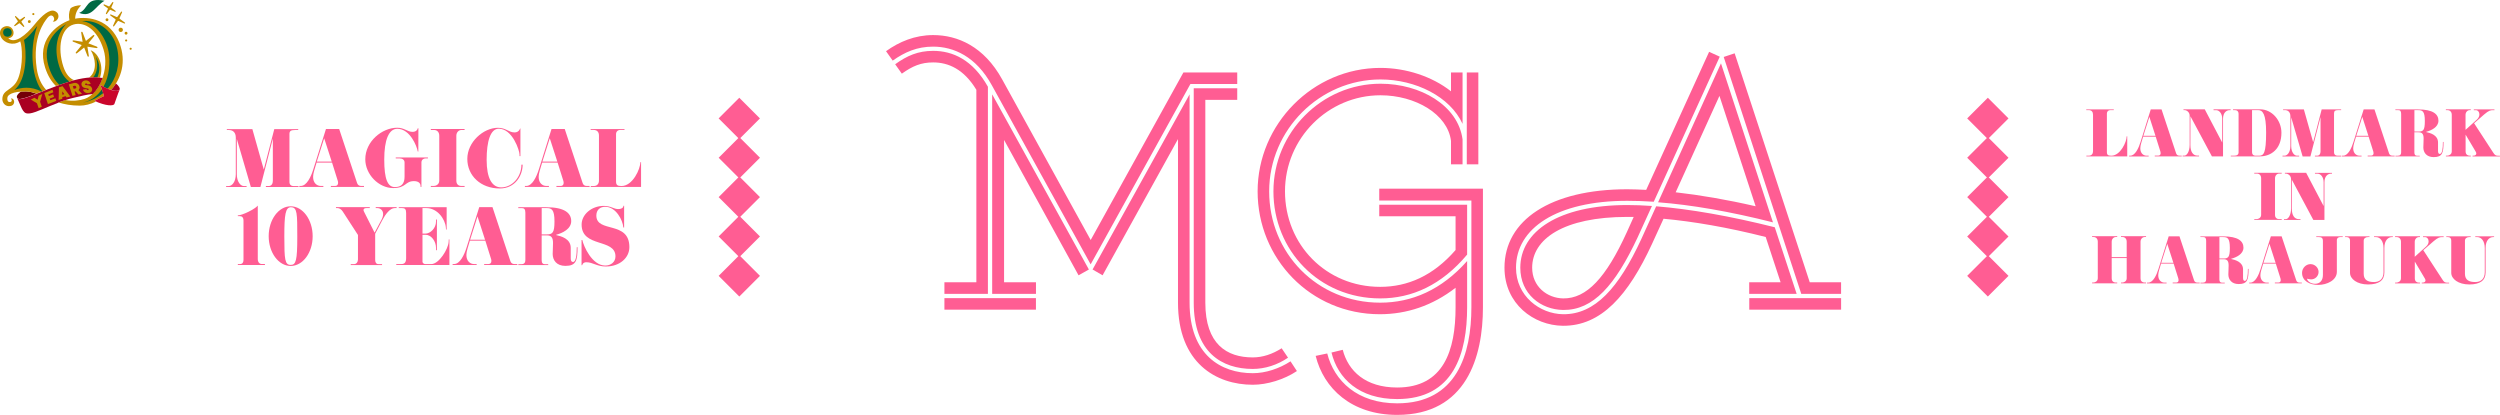 <?xml version="1.0" encoding="UTF-8"?>
<svg id="_レイヤー_2" data-name="レイヤー 2" xmlns="http://www.w3.org/2000/svg" viewBox="0 0 733.39 121.7">
  <defs>
    <style>
      .cls-1 {
        fill: #750008;
      }

      .cls-1, .cls-2, .cls-3, .cls-4, .cls-5, .cls-6, .cls-7 {
        stroke-width: 0px;
      }

      .cls-2 {
        fill: #c48d00;
      }

      .cls-3 {
        fill: #006943;
      }

      .cls-4 {
        fill: #a02;
      }

      .cls-5 {
        fill: #ff5d93;
      }

      .cls-6 {
        fill: #be9000;
      }

      .cls-7 {
        fill: #ca062c;
      }
    </style>
  </defs>
  <g id="_レイヤー_1-2" data-name="レイヤー 1">
    <g>
      <path class="cls-1" d="M7.9,28.55c.49-.15,1.49-.55,2.79-1.07-1.07-.39-2.11-.66-3.18-.66-.51,0-.97.02-1.39.05-.9.66-1.33,1.28-1.13,1.76.32.71,1.34.39,2.91-.09Z"/>
      <path class="cls-2" d="M3.21,28.91c.46.53.23,1.1-.49,1.02-.49-.05-.68-.72-.53-1.4.15-.68,1.4-1.71,5.33-1.71,1.08,0,2.11.26,3.18.65.84-.34,1.8-.72,2.82-1.13-1.33-1.45-2.34-3.46-2.74-6.21-1.37-9.41,2.35-13.86,3.1-14.84.47-.61,1.07-.95,1.56-.61s.68,1.33.04,1.56c.58.42,1.71-.53,1.67-1.48s-.59-1.33-1.18-1.56c-1.41-.53-3.63,1.27-5.74,3.89-2.69,3.33-5.9,5.88-7.8,4.14,1.71-.19,1.86-1.82,1.18-2.77s-1.9-.99-2.78-.42c-.88.57-1.17,1.91-.36,3.15.88,1.33,3.25,2.39,5.47.93.61,1.52.88,6.95-.57,10.78-1.43,3.8-4.68,3.15-4.68,6.22,0,.91.68,1.94,1.79,2.01.58.04,1.33-.08,1.6-.83.27-.76-.23-1.56-.88-1.4Z"/>
      <path class="cls-6" d="M26.17,22.73c1.18-.09,2.24-.07,3.16.03,1.14-3.33-.28-7.05-2.72-8.02,1.31,2.06,2.1,6.01-.44,7.99Z"/>
      <path class="cls-2" d="M27.7,29.6c1.08-.55,2.17-1.14,2.8-1.4-.4-1.18-.68-2.47-1.07-3.25,1.04.59,2.17,1.14,3.17,1.45,2.98-3.38,4.55-8.32,2.44-13.78-2.69-6.96-9.05-7.88-12.99-7.14.02-1.58.71-2.9,1.76-3.9-1.13-.1-2.63.36-3.14.91-.5,1.2-.53,2.27-.3,3.45-3.79,1.39-9.73,5.84-7.12,13.93.78,2.41,1.9,4.15,3.17,5.36,1.66-.61,3.37-1.19,4.93-1.63.12-.03.24-.06.36-.1-1.16-.45-2.34-1.57-3.14-4.02-1.75-5.39-.8-11.23,3.04-12.3,3.18-.88,6.89,1.4,8.75,7.29,1.86,5.88-1.33,13.13-5.52,14.54-1.52.51-3.61.72-5.72.33-.66.22-1.33.46-1.98.71,1.77.55,3.81.94,6.25.94,1.56,0,3.2-.42,4.77-1.19-.15-.07-.31-.13-.47-.21Z"/>
      <circle class="cls-2" cx="31.39" cy="5.8" r=".42"/>
      <circle class="cls-2" cx="8.6" cy="6.33" r=".42"/>
      <circle class="cls-2" cx="36.98" cy="9.74" r=".42"/>
      <circle class="cls-2" cx="37.01" cy="11.87" r=".31"/>
      <circle class="cls-2" cx="9.78" cy="4.13" r=".31"/>
      <circle class="cls-2" cx="38.33" cy="14.3" r=".31"/>
      <circle class="cls-2" cx="35.42" cy="8.76" r=".63"/>
      <path class="cls-2" d="M36.55,6.56l-1.42-1.04c-.06-.04-.09-.15-.06-.22l.71-1.61c.03-.07.1-.22-.03-.29h0s0,0,0,0c-.13-.07-.23.06-.27.12l-1.04,1.41c-.04.06-.15.09-.22.06l-1.61-.71c-.07-.03-.22-.1-.3.03h0s0,0,0,0c-.07.13.06.23.12.27l1.42,1.04c.06.04.09.15.06.22l-.71,1.61c-.03.07-.1.22.03.29h0s0,0,0,0c.03.02.05.02.08.02.09,0,.16-.09.2-.14l1.04-1.41c.04-.06.15-.09.22-.06l1.61.71c.07.03.22.1.3-.03h0s0,0,0,0c.07-.13-.06-.23-.12-.27Z"/>
      <path class="cls-2" d="M7.05,5l-1.17.78s-.11.02-.14-.01l-1.02-.97s-.16-.15-.27-.06c-.11.09-.02.23,0,.28l.78,1.17s.02.11-.01.14l-.97,1.01s-.15.16-.06.27c.09.11.23.02.28,0l1.17-.78s.11-.02.14.01l1.02.97s.1.09.18.09c.03,0,.06-.01.09-.04.11-.09.02-.23,0-.28l-.78-1.17s-.02-.11.01-.14l.97-1.01s.15-.16.06-.27c-.09-.11-.23-.02-.28,0Z"/>
      <path class="cls-2" d="M32.36,2.87l1.29.56c.06.02.2.09.27-.04.07-.13-.06-.22-.1-.26l-1.13-.83s-.06-.1-.04-.14l.57-1.28c.02-.05.09-.2-.04-.27-.13-.07-.22.06-.26.1l-.83,1.13s-.1.06-.14.04l-1.29-.56c-.05-.02-.2-.09-.27.04-.07.13.06.22.1.26l1.13.83s.06.1.04.14l-.57,1.28c-.02.05-.09.2.04.27.03.02.05.02.08.02.09,0,.15-.09.18-.13l.83-1.13s.1-.06.14-.04Z"/>
      <path class="cls-2" d="M28.38,13.67l-2.41-.93s-.04-.02-.04-.03c0,0,0-.02.02-.04l1.62-2c.06-.07.19-.23.05-.36-.13-.13-.29,0-.36.05l-2.01,1.61s-.04.02-.04.02c0,0-.02-.01-.03-.04l-.93-2.4c-.03-.08-.11-.28-.29-.23-.18.05-.15.25-.13.34l.4,2.54s0,.04,0,.05c0,0-.02,0-.05,0l-2.55-.4c-.09-.01-.29-.05-.34.13-.05.18.15.25.23.29l2.4.93s.04.02.04.03c0,0,0,.02-.02.04l-1.62,2c-.06.07-.19.23-.05.36.13.13.29,0,.36-.05l2.01-1.61s.04-.02.04-.02c0,0,.02.01.03.04l.93,2.4c.03.07.09.24.23.24.02,0,.04,0,.05,0,.18-.05.15-.25.13-.34l-.4-2.54s0-.04,0-.05c0,0,.02,0,.05,0l2.55.4c.09.01.29.05.34-.13.05-.18-.15-.25-.23-.29Z"/>
      <path class="cls-3" d="M23.21,3.78c3.81,1.5,4.66-1.97,7.46-3.56-5.71-1.14-4.62,2.5-7.46,3.56Z"/>
      <circle class="cls-3" cx="2.18" cy="9.52" r="1.26"/>
      <path class="cls-3" d="M12.19,26.88c.08-.03.16-.06.24-.1-2.75-3.2-4.13-11.55-1.51-19.16-1.71,2.22-2.74,3.36-3.88,4.1.8,3.24.97,11.67-2.85,14.69,1.99-.73,4.85-1.22,8.01.47Z"/>
      <g>
        <path class="cls-3" d="M27.36,22.67c.42,0,.82,0,1.21.02.78-1.79.88-3.97-.42-5.97.66,2.25.43,4.42-.79,5.95Z"/>
        <path class="cls-3" d="M17.41,24.89c1-.35,1.99-.69,2.96-.98-1.22-.79-2.31-2.24-3.04-4.59-1.7-5.47-.36-9.7,2.09-12.26-3.25,1.99-7.04,5.72-5.25,12.1.71,2.52,1.85,4.44,3.24,5.73Z"/>
      </g>
      <g>
        <path class="cls-3" d="M31.87,15.25c.48,2.71.32,6.91-1.51,10.2.4.21.81.4,1.21.57,2.57-2.93,3.73-7.06,2.87-11.45-1.26-6.38-6.68-8.88-10.39-8.37,3.71.34,7.02,4.55,7.82,9.05Z"/>
        <path class="cls-3" d="M29.9,26.21c-1.22,1.82-3.02,3.28-5.62,3.9,2.31-.43,4.32-1.41,5.95-2.78-.11-.38-.22-.76-.33-1.12Z"/>
      </g>
      <path class="cls-4" d="M17.15,30.06h0c.16-.06.32-.12.48-.18,0,0,.01,0,.02,0,.15-.05.3-.11.45-.16.02,0,.04-.01.05-.02.14-.05.28-.1.43-.15.02,0,.05-.02.07-.02.16-.06.33-.11.49-.16,0,0,0,0,0,0h0c.77-.25,1.53-.47,2.27-.64,2.16-.5,4.07-1.02,5.8-1.15,1.22-1.16,2.24-2.81,2.9-4.69-2.06-.36-4.81-.29-8.38.65,0,0,0,0,0,0-.12.03-.24.06-.36.1-.18.05-.37.1-.55.16-.06.02-.11.03-.17.05-.13.04-.26.08-.39.12-.06.02-.13.04-.19.06-.13.04-.27.08-.4.13-.06.02-.11.04-.17.05-.16.05-.32.1-.49.16-.03,0-.06.02-.08.03-.4.13-.81.27-1.22.42-.02,0-.03.01-.05.02-.19.07-.38.13-.57.2-.02,0-.04.01-.05.02-.2.07-.4.14-.6.22h0c-3.83,1.41-7.43,2.98-8.53,3.31-1.57.48-2.59.79-2.91.09.84,1.79,1.34,3.24,1.78,3.8.44.56.72.95,2.09.77,1.56-.21,4.83-1.83,8.29-3.14h0Z"/>
      <path class="cls-4" d="M34.02,24.49c-.42.68-.9,1.32-1.42,1.91,1.12.35,2.07.39,2.52-.17.11-.31-.22-1.03-1.1-1.74Z"/>
      <g>
        <path class="cls-2" d="M25.66,25.01s-.09,0-.14-.01c-.32-.03-.52-.05-.57-.21-.05-.18.08-.29.25-.31.2-.03.35.06.41.23,0,.02.01.04.02.06.33-.05.65-.1.98-.14,0-.02-.02-.05-.03-.07-.28-.73-.89-1.08-1.67-.95-.73.12-1.17.75-.97,1.37.21.67.77.82,1.35.91.04,0,.08.01.13.02.27.03.55.07.6.24.04.14-.05.24-.24.27-.18.03-.36-.08-.41-.24,0-.02-.01-.04-.02-.06-.34.05-.67.11-1.01.17,0,.02.01.04.02.06.21.68.89,1.04,1.68.93.72-.1,1.15-.69.96-1.32-.17-.56-.61-.88-1.35-.96Z"/>
        <path class="cls-2" d="M22.17,26.78c-.1.02-.21.05-.31.07.11.35.22.71.34,1.06-.31.07-.62.14-.93.22-.36-1.13-.72-2.26-1.09-3.39.5-.14.99-.26,1.49-.38.18-.04.36-.05.53-.03.17.02.33.07.47.15.14.08.27.19.38.32.11.13.19.29.24.47.04.12.06.24.06.35,0,.11,0,.22-.03.31-.02.1-.06.19-.11.27-.05.08-.11.16-.19.23.35.36.7.72,1.05,1.09-.35.07-.7.14-1.06.21-.28-.32-.57-.63-.86-.95ZM22.13,25.94s.09-.03.13-.06c.04-.03.07-.06.09-.1.02-.04.03-.09.04-.14,0-.05,0-.11-.02-.17-.02-.06-.04-.11-.08-.15-.03-.04-.07-.08-.12-.11-.04-.03-.09-.05-.14-.06-.05,0-.1,0-.15,0-.17.04-.35.08-.52.13.08.26.17.52.25.78.17-.04.35-.08.52-.12Z"/>
        <path class="cls-2" d="M12.99,27.31c.8-.35,1.61-.68,2.41-.99.08.25.17.5.25.75-.5.19-.99.38-1.49.59.06.17.12.34.17.52.42-.17.85-.34,1.27-.5.08.25.17.5.25.75-.42.16-.85.32-1.27.49.05.16.11.32.16.48.5-.2,1.01-.39,1.51-.57.08.25.17.5.25.76-.81.29-1.63.6-2.44.94-.36-1.08-.72-2.15-1.08-3.21Z"/>
        <path class="cls-2" d="M11.35,28.06c-.11.4-.22.8-.33,1.2-.31-.2-.62-.39-.93-.58-.35.18-.7.36-1.05.55.6.34,1.2.69,1.8,1.05.17.49.33.97.5,1.46.31-.15.61-.29.92-.43-.17-.49-.33-.98-.5-1.47.22-.76.43-1.51.65-2.27-.35.16-.7.32-1.05.49Z"/>
        <path class="cls-2" d="M19.55,28.6c.36-.1.71-.2,1.07-.3-.75-1.03-1.51-2.03-2.27-3.02-.03,0-.06.02-.09.03-.29.09-.58.19-.88.29-.03,0-.06.02-.09.03-.03,1.24-.06,2.47-.09,3.71.36-.12.71-.24,1.07-.35,0-.16,0-.32,0-.48.33-.1.66-.21.99-.3.09.13.19.27.28.4ZM18.28,27.8c0-.33,0-.66,0-.99.19.27.39.54.58.81-.19.06-.38.12-.58.18Z"/>
      </g>
      <path class="cls-7" d="M35.12,26.23c-.48,1.09-1.23,3.41-1.56,4.26-.24.64-2.43.67-5.86-.9,1.08-.55,2.17-1.14,2.8-1.4-.4-1.18-.68-2.47-1.07-3.25,2.2,1.25,4.84,2.35,5.68,1.29Z"/>
    </g>
    <g>
      <g>
        <path class="cls-5" d="M87.57,54.85h-9.57v-.28h.83c.83,0,1.21-.72,1.21-1.5v-12.41l-3.65,14.2h-2.8l-4.12-14.11v10.37c0,2.15,1.06,3.46,2.06,3.46h.81v.28h-6.01v-.28h.74c.98,0,2.1-1.21,2.1-3.48v-10.71c0-1.66-.96-2.25-2.06-2.25h-.57v-.26h7.49l3.35,11.86,3.08-11.86h7.02v.26h-.87c-1.3,0-1.7.29-1.7,1.19v14.05c0,.81.53,1.21,1.21,1.21h1.44v.28Z"/>
        <path class="cls-5" d="M106.78,54.83h-9.72v-.28h1.25c.55,0,.87-.34.87-.89,0-.17-.02-.36-.08-.57l-1.69-5.39h-4.54l-.72,2.42c-.19.68-.3,1.25-.3,1.78,0,1.76,1.08,2.65,2.27,2.65h.74v.28h-7.05v-.28h.41c1.76,0,3.01-2.7,3.69-4.88l3.71-11.82h3.88l5.26,15.87c.21.59.62.83,1.19.83h.83v.28ZM97.31,47.4l-2.21-6.84-2.16,6.84h4.37Z"/>
        <path class="cls-5" d="M125.54,46.47h-.74c-.53,0-1.17.38-1.17,1.19v7.17h-.26v-.36c0-.47-.38-1.34-1.91-1.34-2.67,0-2.25,2.04-6.13,2.04-4.22,0-8.17-3.99-8.17-8.45,0-5.24,4.9-9.25,9.36-9.25,2.12,0,2.99,1.21,4.5,1.21,1.15,0,1.53-.78,1.53-1.06h.19l-.02,6.84-.17-.02c-.26-1.63-2.31-6.66-5.99-6.66-2.5,0-3.84,3.21-3.84,9.02s1.02,8.08,3.12,8.08c1.89,0,2.84-.96,2.84-3.06v-4.16c0-.81-.7-1.19-1.44-1.19h-1.15v-.28h9.44v.28Z"/>
        <path class="cls-5" d="M136.29,54.83h-9.91v-.28h.89c.53,0,1.59-.38,1.59-1.55v-13.18c0-1.02-.59-1.69-1.55-1.69h-.93v-.28h9.91v.28h-.91c-.83,0-1.51.72-1.51,1.69v13.2c0,1.14.77,1.53,1.38,1.53h1.04v.28Z"/>
        <path class="cls-5" d="M153.32,48.31c0,3.1-2.12,6.98-6.71,6.98-5.58,0-9.52-3.73-9.52-8.68s4.71-9.12,8.97-9.12c2.38,0,3.18,1.36,4.9,1.36,1.31,0,1.63-1.17,1.63-1.17h.08v8.13h-.26v-.47c0-1.12-2.04-7.58-6.09-7.58-2.44,0-3.56,3.67-3.56,9.12s1.59,8.09,4.26,8.09c3.31,0,5.94-3.12,5.94-6.66h.34Z"/>
        <path class="cls-5" d="M172.95,54.83h-9.72v-.28h1.25c.55,0,.87-.34.87-.89,0-.17-.02-.36-.08-.57l-1.69-5.39h-4.54l-.72,2.42c-.19.68-.3,1.25-.3,1.78,0,1.76,1.08,2.65,2.27,2.65h.74v.28h-7.05v-.28h.41c1.76,0,3.01-2.7,3.69-4.88l3.71-11.82h3.88l5.26,15.87c.21.59.62.83,1.19.83h.83v.28ZM163.49,47.4l-2.21-6.84-2.16,6.84h4.37Z"/>
        <path class="cls-5" d="M188.06,54.83h-14.75v-.26h.85c1.08,0,1.55-.72,1.55-1.61v-13.16c0-1-.47-1.68-1.59-1.68h-.85v-.26h9.93v.26h-1.23c-.77,0-1.25.53-1.25,1.23v13.88c0,1.1.45,1.34,1.61,1.34,3.27,0,5.52-4.98,5.52-6.98h.21v7.23Z"/>
      </g>
      <g>
        <path class="cls-5" d="M77.71,77.74h-7.94v-.28h.64c.7,0,1.02-.49,1.02-1.19v-11.54c0-1-.49-1.32-1.08-1.32h-.59v-.23c1.38,0,5.13-1.91,5.86-2.87v15.7c0,.98.61,1.44,1.08,1.44h1.02v.28Z"/>
        <path class="cls-5" d="M85.27,78.02c-3.56,0-6.45-3.92-6.45-8.74s2.89-8.76,6.45-8.76,6.45,3.95,6.45,8.78-2.89,8.72-6.45,8.72ZM85.36,60.79c-1.63,0-1.95,2.12-1.95,8.6,0,6.85.17,8.32,1.89,8.32,1.53,0,1.91-1.34,1.91-8.21s0-8.7-1.84-8.7Z"/>
        <path class="cls-5" d="M116.36,61.04h-.55c-1.4,0-2.76,1.82-3.67,3.58l-2.08,3.95v7.7c0,.72.32,1.21.96,1.21h1.06v.28h-9.19v-.28h1c.66,0,1.12-.63,1.12-1.34v-7.21l-4.5-6.94c-.38-.57-.96-.95-1.51-.95h-.44v-.28h9.91v.28h-.87c-.53,0-.96.13-.96.55,0,.15.04.32.15.51l3.1,6.15,2.06-3.86c.32-.62.44-1.17.44-1.61,0-1.14-.87-1.74-1.72-1.74h-.45v-.28h6.13v.28Z"/>
        <path class="cls-5" d="M131.83,77.74h-15.58v-.28h1.47c.91,0,1.42-.42,1.42-1.74v-13.22c0-1.14-.34-1.46-1.21-1.46h-.95v-.26h14.05v6.56h-.19l-.04-.57c-.21-2.57-2.55-5.73-5.71-5.73h-1.15v7.49h.83c1.48,0,3.14-1.57,3.14-3.55v-.59h.26v9h-.26v-.66c0-1.95-1.38-3.86-3.08-3.86h-.89v7.94c0,.25.34.66.83.66h1.74c2.29,0,4.97-4.43,5.1-6.47l.04-.78h.19v7.53Z"/>
        <path class="cls-5" d="M151.75,77.74h-9.72v-.28h1.25c.55,0,.87-.34.87-.89,0-.17-.02-.36-.08-.57l-1.69-5.39h-4.54l-.72,2.42c-.19.68-.3,1.25-.3,1.78,0,1.76,1.08,2.65,2.27,2.65h.74v.28h-7.05v-.28h.41c1.76,0,3.01-2.7,3.69-4.88l3.71-11.82h3.88l5.26,15.87c.21.59.62.83,1.19.83h.83v.28ZM142.29,70.32l-2.21-6.84-2.16,6.84h4.37Z"/>
        <path class="cls-5" d="M169.43,72.52c0,3.93-.41,5.48-3.57,5.48-2.61,0-3.73-1.7-3.73-3.48,0-1,.1-1.78.1-3.22,0-1.59-.49-2.25-1.8-2.25h-1.53v7.28c0,.85.36,1.17.93,1.17h.99v.26h-8.76v-.26h.89c.79,0,1.17-.42,1.17-1.21v-13.9c0-1.04-.38-1.34-1.04-1.34h-1.04v-.26h8.19c5.43,0,7.34,1.74,7.34,4.07s-2.59,3.52-4.41,4.01v.09c1.4.32,4.27,1.04,4.27,3.75v3.06c0,.72.21,1.08.66,1.08.85,0,1.11-1.99,1.11-4.33h.23ZM160.35,61.04h-1.44v7.72h1.48c1.74,0,2.27-.53,2.27-3.82,0-3.52-.87-3.9-2.31-3.9Z"/>
        <path class="cls-5" d="M177.79,78.18c-2.74,0-3.86-1.25-5.79-1.25-.89,0-1.19.62-1.19.85l-.21.02v-7.39h.23c.36,1.76,2.82,7.49,6.73,7.49,1.63,0,2.99-1.02,2.99-2.69,0-5.35-9.93-2.46-9.93-9.34,0-2.88,2.84-5.47,6.49-5.47,2.12,0,2.95.93,4.2.93s1.59-.57,1.59-.98l.19.02v6.38l-.23-.02c-.17-2.19-2.17-6.07-5.33-6.07-1.57,0-2.59.98-2.59,2.57,0,5.2,9.69,1.42,9.69,9.27,0,3.14-2.84,5.67-6.85,5.67Z"/>
      </g>
    </g>
    <g>
      <g>
        <path class="cls-5" d="M624.04,45.88h-11.99v-.21h.69c.88,0,1.26-.59,1.26-1.31v-10.7c0-.81-.38-1.36-1.29-1.36h-.69v-.21h8.07v.21h-1c-.62,0-1.02.43-1.02,1v11.28c0,.9.36,1.09,1.31,1.09,2.66,0,4.49-4.05,4.49-5.67h.17v5.88Z"/>
        <path class="cls-5" d="M640.01,45.88h-7.9v-.23h1.02c.45,0,.71-.27.71-.72,0-.14-.02-.29-.07-.46l-1.38-4.38h-3.69l-.59,1.97c-.15.55-.24,1.02-.24,1.45,0,1.43.88,2.16,1.85,2.16h.6v.23h-5.73v-.23h.33c1.43,0,2.45-2.19,3-3.97l3.02-9.61h3.16l4.28,12.9c.17.48.5.67.97.67h.67v.23ZM632.32,39.84l-1.79-5.56-1.76,5.56h3.55Z"/>
        <path class="cls-5" d="M654.36,32.32h-.31c-.81,0-1.91.62-1.91,2.52v11.04h-3.26l-6.3-11.78s0,8.35-.01,8.5c0,1.93.77,3.05,2.05,3.05h.49v.23h-4.83v-.23h.55c.67,0,1.52-1.14,1.52-3.16v-8.52c0-1.1-.9-1.67-1.52-1.67h-.29v-.23h6.24l5.12,9.75v-7c0-1.54-.9-2.5-1.78-2.5h-.76v-.24h5v.24Z"/>
        <path class="cls-5" d="M662.97,45.88h-8.56v-.21h1c.84,0,1.29-.31,1.29-1v-11.23c0-.81-.47-1.14-1.12-1.14h-.5v-.23h7.95c3.43,0,6.24,3.21,6.24,6.87,0,4.84-3.09,6.93-6.31,6.93ZM662.43,32.31h-1.78v12.33c0,.62.34,1.03.97,1.03h1.09c1.35,0,2.07-.64,2.07-6.8,0-5.48-1.02-6.57-2.35-6.57Z"/>
        <path class="cls-5" d="M686.87,45.9h-7.78v-.23h.67c.68,0,.98-.59.98-1.22v-10.09l-2.97,11.54h-2.28l-3.35-11.47v8.43c0,1.74.86,2.81,1.67,2.81h.66v.23h-4.88v-.23h.6c.79,0,1.71-.98,1.71-2.83v-8.71c0-1.35-.78-1.83-1.67-1.83h-.47v-.21h6.09l2.73,9.64,2.5-9.64h5.71v.21h-.71c-1.05,0-1.38.24-1.38.97v11.42c0,.66.43.98.98.98h1.17v.23Z"/>
        <path class="cls-5" d="M702.47,45.88h-7.9v-.23h1.02c.45,0,.71-.27.71-.72,0-.14-.02-.29-.07-.46l-1.38-4.38h-3.69l-.59,1.97c-.15.55-.24,1.02-.24,1.45,0,1.43.88,2.16,1.85,2.16h.6v.23h-5.73v-.23h.33c1.43,0,2.45-2.19,3-3.97l3.02-9.61h3.16l4.28,12.9c.17.48.5.67.97.67h.67v.23ZM694.78,39.84l-1.79-5.56-1.76,5.56h3.55Z"/>
        <path class="cls-5" d="M716.83,41.64c0,3.19-.33,4.45-2.9,4.45-2.12,0-3.03-1.38-3.03-2.83,0-.81.08-1.45.08-2.62,0-1.29-.4-1.83-1.47-1.83h-1.24v5.92c0,.69.29.95.76.95h.81v.21h-7.12v-.21h.72c.64,0,.95-.34.95-.98v-11.3c0-.85-.31-1.09-.84-1.09h-.85v-.21h6.66c4.42,0,5.97,1.41,5.97,3.31s-2.1,2.86-3.59,3.26v.07c1.14.26,3.47.84,3.47,3.05v2.49c0,.59.17.88.53.88.69,0,.9-1.62.9-3.52h.19ZM709.45,32.31h-1.17v6.28h1.21c1.42,0,1.85-.43,1.85-3.1,0-2.87-.71-3.17-1.88-3.17Z"/>
        <path class="cls-5" d="M733.39,45.9h-8.05v-.24h.29c.4,0,.81-.21.81-.64,0-.15-.07-.34-.19-.55l-2.95-4.97v4.92c0,.93.64,1.24,1.12,1.24h.41v.23h-7.31v-.23h.41c.43,0,1.31-.31,1.31-1.26v-10.71c0-.83-.48-1.38-1.28-1.38h-.45v-.23h7.31v.23h-.3c-.67,0-1.24.59-1.24,1.38v4.4l3.35-3.03c.52-.47.72-1.02.72-1.5,0-.69-.43-1.24-1.07-1.24h-.57v-.23h6.05v.23h-.45c-.62,0-1.17.05-2.52,1.22l-3,2.61,5.59,8.59c.5.78.74.95,1.55.95h.43v.23Z"/>
      </g>
      <g>
        <path class="cls-5" d="M669.36,64.5h-8.05v-.23h.72c.43,0,1.29-.31,1.29-1.26v-10.71c0-.83-.48-1.38-1.26-1.38h-.76v-.23h8.05v.23h-.74c-.67,0-1.22.59-1.22,1.38v10.73c0,.93.62,1.24,1.12,1.24h.84v.23Z"/>
        <path class="cls-5" d="M684.11,50.95h-.31c-.81,0-1.91.62-1.91,2.52v11.04h-3.26l-6.3-11.78s0,8.35-.01,8.5c0,1.93.77,3.05,2.05,3.05h.49v.23h-4.83v-.23h.55c.67,0,1.52-1.14,1.52-3.16v-8.52c0-1.1-.9-1.67-1.52-1.67h-.29v-.23h6.24l5.12,9.75v-7c0-1.54-.9-2.5-1.78-2.5h-.76v-.24h5v.24Z"/>
      </g>
      <g>
        <path class="cls-5" d="M629.56,83.12h-7.35v-.23h.36c.43,0,1.31-.31,1.31-1.26v-5.92h-4.4v5.93c0,.93.62,1.24,1.12,1.24h.5v.23h-7.37v-.23h.38c.43,0,1.29-.31,1.29-1.26v-10.71c0-.83-.48-1.38-1.26-1.38h-.41v-.23h7.37v.23h-.4c-.67,0-1.22.59-1.22,1.38v4.52h4.4v-4.52c0-.83-.48-1.38-1.26-1.38h-.41v-.23h7.35v.23h-.38c-.67,0-1.24.59-1.24,1.38v10.73c0,.93.64,1.24,1.12,1.24h.5v.23Z"/>
        <path class="cls-5" d="M645.27,83.12h-7.9v-.23h1.02c.45,0,.71-.27.71-.72,0-.14-.02-.29-.07-.46l-1.38-4.38h-3.69l-.59,1.97c-.15.55-.24,1.02-.24,1.45,0,1.43.88,2.16,1.85,2.16h.6v.23h-5.73v-.23h.33c1.43,0,2.45-2.19,3-3.97l3.02-9.61h3.16l4.28,12.9c.17.48.5.67.97.67h.67v.23ZM637.57,77.09l-1.79-5.56-1.76,5.56h3.55Z"/>
        <path class="cls-5" d="M659.63,78.88c0,3.19-.33,4.45-2.9,4.45-2.12,0-3.03-1.38-3.03-2.83,0-.81.08-1.45.08-2.62,0-1.29-.4-1.83-1.47-1.83h-1.24v5.92c0,.69.29.95.76.95h.81v.21h-7.12v-.21h.72c.64,0,.95-.34.95-.98v-11.3c0-.85-.31-1.09-.84-1.09h-.85v-.21h6.66c4.42,0,5.97,1.41,5.97,3.31s-2.11,2.86-3.59,3.26v.07c1.14.26,3.47.84,3.47,3.05v2.49c0,.59.17.88.53.88.69,0,.9-1.62.9-3.52h.19ZM652.25,69.55h-1.17v6.28h1.21c1.42,0,1.85-.43,1.85-3.1,0-2.87-.71-3.17-1.88-3.17Z"/>
        <path class="cls-5" d="M675.24,83.12h-7.9v-.23h1.02c.45,0,.71-.27.71-.72,0-.14-.02-.29-.07-.46l-1.38-4.38h-3.69l-.59,1.97c-.15.55-.24,1.02-.24,1.45,0,1.43.88,2.16,1.85,2.16h.6v.23h-5.73v-.23h.33c1.43,0,2.45-2.19,3-3.97l3.02-9.61h3.16l4.28,12.9c.17.48.5.67.97.67h.67v.23ZM667.55,77.09l-1.79-5.56-1.76,5.56h3.55Z"/>
        <path class="cls-5" d="M687.26,69.55h-.76c-.45,0-.97.24-.97.88v9.3c0,2.45-2.83,3.85-5.52,3.85-2.39,0-4.69-1.12-4.69-3.55,0-1.45,1.22-2.55,2.47-2.55,1.34,0,2.38,1.1,2.38,2.29s-.97,2.19-2.18,2.19c-.55,0-.96-.19-1.12-.19-.04,0-.07.02-.07.05,0,.53.93,1.43,2.33,1.43s2.31-.93,2.31-2.59v-9.97c0-.88-.41-1.14-1.14-1.14h-.81v-.23h7.76v.23Z"/>
        <path class="cls-5" d="M701.97,69.55h-.29c-1.02,0-2.21.86-2.21,3.17v7.19c0,2.35-1.6,3.54-4.8,3.54s-5.28-1.62-5.28-3.41v-9.49c0-.64-.36-1-1-1h-.45v-.21h7.16v.21h-.41c-.74,0-1.28.4-1.28,1.05v9.71c0,1.86,1.21,2.43,3.05,2.43,1.62,0,2.76-.93,2.76-2.9v-7.07c0-2.1-1.02-3.22-2.24-3.22h-.54v-.21h5.52v.21Z"/>
        <path class="cls-5" d="M718.49,83.14h-8.05v-.24h.29c.4,0,.81-.21.81-.64,0-.15-.07-.34-.19-.55l-2.95-4.97v4.92c0,.93.64,1.24,1.12,1.24h.41v.23h-7.31v-.23h.41c.43,0,1.31-.31,1.31-1.26v-10.71c0-.83-.48-1.38-1.28-1.38h-.45v-.23h7.31v.23h-.3c-.67,0-1.24.59-1.24,1.38v4.4l3.35-3.03c.52-.47.72-1.02.72-1.5,0-.69-.43-1.24-1.07-1.24h-.57v-.23h6.05v.23h-.45c-.62,0-1.17.05-2.52,1.22l-3,2.61,5.59,8.59c.5.78.74.95,1.55.95h.43v.23Z"/>
        <path class="cls-5" d="M731.67,69.55h-.29c-1.02,0-2.21.86-2.21,3.17v7.19c0,2.35-1.6,3.54-4.8,3.54s-5.28-1.62-5.28-3.41v-9.49c0-.64-.36-1-1-1h-.45v-.21h7.16v.21h-.41c-.74,0-1.28.4-1.28,1.05v9.71c0,1.86,1.21,2.43,3.05,2.43,1.62,0,2.76-.93,2.76-2.9v-7.07c0-2.1-1.02-3.22-2.24-3.22h-.54v-.21h5.52v.21Z"/>
      </g>
    </g>
    <g>
      <path class="cls-5" d="M362.95,24.65h-13.74l-29.26,52.9-28.99-52.54c-4.64-8.47-11.24-11.33-17.22-11.33-4.73,0-8.3,1.6-11.86,4.1l-1.96-2.76c3.84-2.77,8.48-4.73,13.83-4.73,7.14,0,14.9,3.3,20.25,13.02l25.96,47.1,27.2-49.15h15.79v3.39ZM262.6,18.85c3.48-2.5,6.69-3.93,11.15-3.93,5.71,0,11.6,2.59,16.06,10.53v60.75h-12.76v-3.39h9.37V26.34c-3.66-6.06-8.21-8.03-12.67-8.03-3.57,0-6.07,1.07-9.19,3.3l-1.96-2.77ZM277.05,87.45h26.85v3.39h-26.85v-3.39ZM303.9,86.2h-12.84V27.68l28.37,51.38-3.03,1.7-21.85-39.7v41.75h9.36v3.39ZM380.44,108.86c-3.75,2.5-8.74,4.01-12.93,4.01-10.7,0-21.94-6.33-21.94-24.08v-47.99l-22.12,39.96-2.94-1.7,28.46-51.38v61.11c0,15.34,9.19,20.69,18.55,20.69,3.75,0,7.76-1.34,11.06-3.48l1.87,2.85ZM375.98,102.17l1.87,2.76c-3.12,2.14-6.78,3.3-10.35,3.3-9.01,0-17.31-4.82-17.31-19.45V25.9h12.76v3.39h-9.36v59.5c0,12.22,6.33,16.06,13.91,16.06,2.94,0,5.8-.98,8.48-2.68Z"/>
      <path class="cls-5" d="M425.66,21.26h3.39v15.08c-3.66-8.03-13.83-13.03-24.08-13.03-17.75,0-32.65,14.72-32.65,32.83s14.09,32.65,32.56,32.65c9.28,0,18.02-3.75,25.51-12.22v13.56c0,13.56-3.93,26.94-20.52,26.94-11.15,0-17.39-5.98-19.27-13.65l3.3-.8c1.61,6.24,6.69,11.06,15.97,11.06,13.65,0,17.13-10.88,17.13-23.55v-5.71c-6.78,5.26-14.36,7.76-22.21,7.76-20.34,0-35.86-16.32-35.86-36.04s16.24-36.22,36.04-36.22c7.49,0,15.16,2.5,20.69,6.87v-5.53ZM425.66,48.2v-6.87c-.98-7.85-10.44-13.38-20.69-13.38-15.34,0-28.01,12.58-28.01,28.19s12.04,28.01,27.92,28.01c8.03,0,15.52-3.21,22.12-10.8v-9.9h-22.39v-3.39h25.78v14.63c-7.49,8.92-16.15,12.85-25.51,12.85-17.93,0-31.31-14.09-31.31-31.4s14.18-31.58,31.4-31.58c11.69,0,22.75,6.33,24.08,16.33v7.31h-3.39ZM385.96,104.4l3.39-.71c2.05,8.03,8.83,14.63,20.52,14.63,17.48,0,21.77-14.45,21.77-28.19v-31.31h-27.03v-3.48h30.42v34.79c0,14.54-4.82,31.58-25.16,31.58-13.47,0-21.59-7.85-23.91-17.31ZM430.29,48.2v-26.94h3.39v26.94h-3.39Z"/>
      <path class="cls-5" d="M513.16,82.81h9.19l-4.37-13.29c-11.24-2.85-21.32-4.55-29.97-5.35l-3.39,7.4c-6.96,15.08-14.9,24.09-26.14,24-8.56-.09-17.13-6.42-17.13-17.04,0-13.91,13.47-23.01,36.04-23.01,1.7,0,3.57.09,5.53.18l18.46-40.5,3.12,1.43-19.36,42.55c-2.77-.18-5.35-.27-7.76-.27-20.78,0-32.65,8.12-32.65,19.62,0,8.3,6.96,13.56,13.83,13.65,9.36.09,16.32-7.76,22.92-22.03l4.37-9.63c9.81.8,21.68,2.85,34.79,6.15l6.42,19.54h-13.92v-3.39ZM484.61,60.42l-4.19,9.19c-6.6,14.09-13.02,21.41-21.85,21.32-6.51-.09-12.58-4.64-12.58-12.4,0-10.61,11.15-18.38,31.4-18.38,2.23,0,4.64.09,7.23.27ZM477.21,68.18l2.05-4.55h-1.87c-18.73,0-27.92,6.51-27.92,14.9,0,5.53,4.37,8.92,9.1,9.01,6.87.09,12.58-6.07,18.64-19.36ZM486.4,59.35l18.46-40.77,15.25,46.65c-12.67-3.21-24.17-5.17-33.72-5.89ZM515.03,60.51l-10.62-32.38-12.84,28.28c7.05.8,14.99,2.14,23.46,4.1ZM540.1,86.2h-11.69l-22.75-69.49,3.21-1.07,22.03,67.17h9.19v3.39ZM513.16,90.84v-3.39h26.94v3.39h-26.94Z"/>
    </g>
    <g>
      <g>
        <rect class="cls-5" x="212.59" y="30.45" width="8.57" height="8.57" transform="translate(88.08 -143.18) rotate(45)"/>
        <rect class="cls-5" x="212.59" y="41.99" width="8.57" height="8.57" transform="translate(96.25 -139.8) rotate(45)"/>
        <rect class="cls-5" x="212.59" y="53.54" width="8.57" height="8.57" transform="translate(104.41 -136.42) rotate(45)"/>
        <rect class="cls-5" x="212.59" y="65.09" width="8.57" height="8.57" transform="translate(112.58 -133.04) rotate(45)"/>
        <rect class="cls-5" x="212.59" y="76.64" width="8.57" height="8.57" transform="translate(120.75 -129.65) rotate(45)"/>
      </g>
      <g>
        <rect class="cls-5" x="578.86" y="30.45" width="8.57" height="8.57" transform="translate(195.36 -402.17) rotate(45)"/>
        <rect class="cls-5" x="578.86" y="41.99" width="8.57" height="8.57" transform="translate(203.52 -398.79) rotate(45)"/>
        <rect class="cls-5" x="578.86" y="53.54" width="8.57" height="8.57" transform="translate(211.69 -395.41) rotate(45)"/>
        <rect class="cls-5" x="578.86" y="65.09" width="8.57" height="8.57" transform="translate(219.85 -392.02) rotate(45)"/>
        <rect class="cls-5" x="578.86" y="76.64" width="8.57" height="8.57" transform="translate(228.02 -388.64) rotate(45)"/>
      </g>
    </g>
  </g>
</svg>